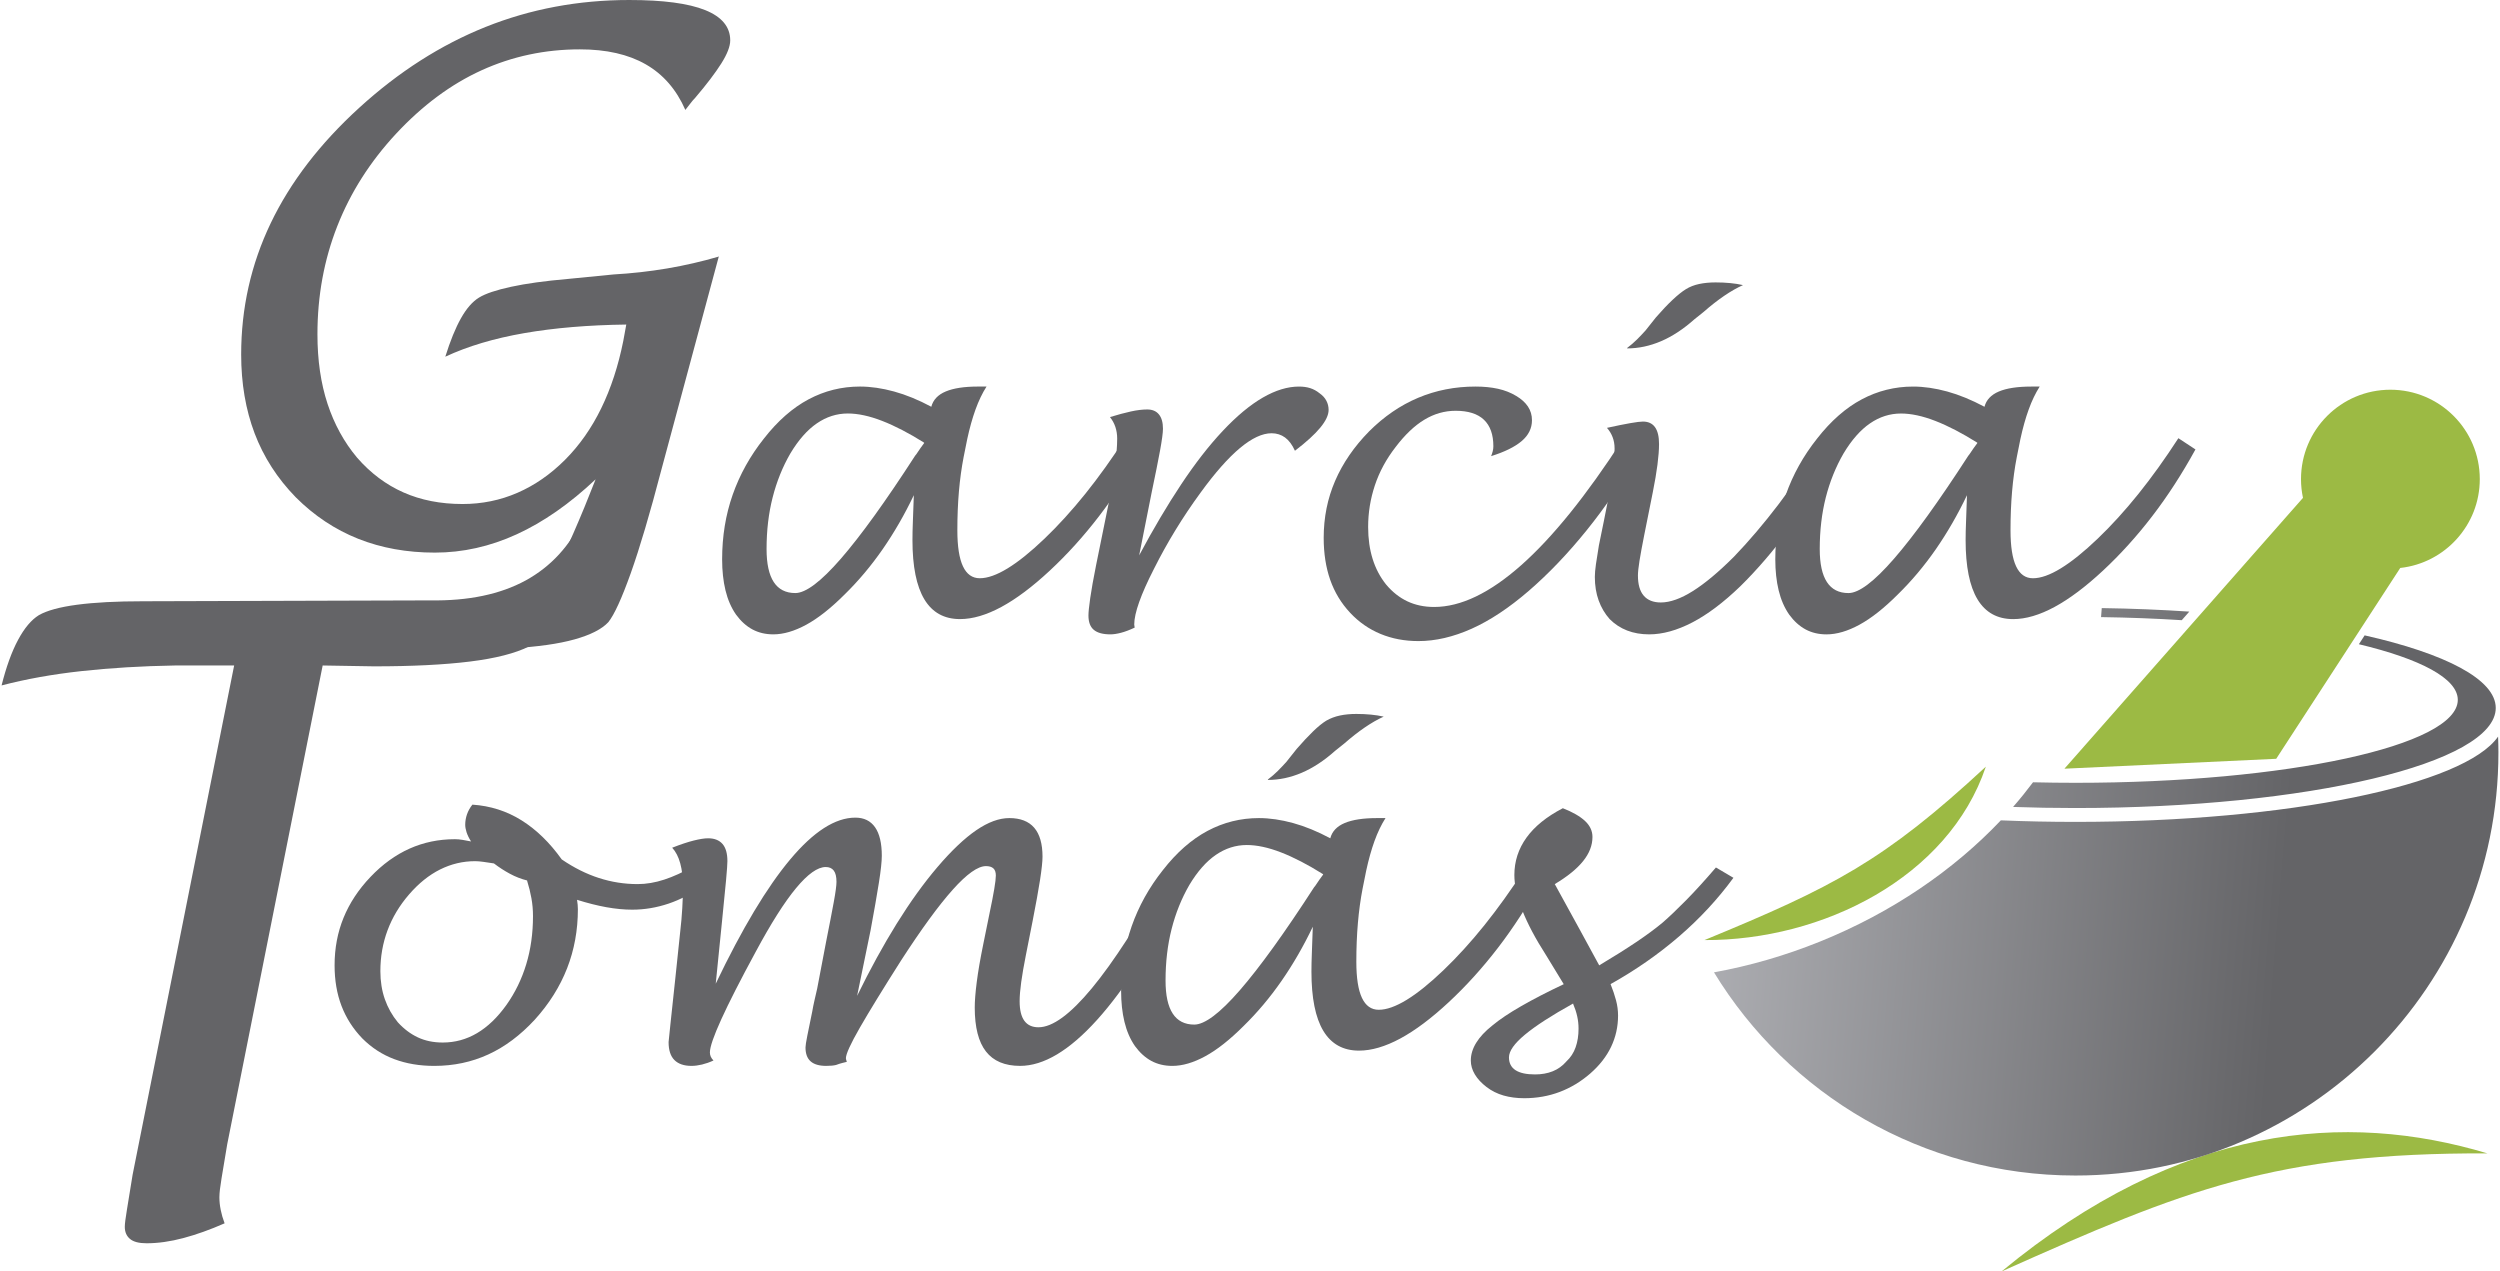<?xml version="1.0" encoding="UTF-8"?>
<!DOCTYPE svg PUBLIC "-//W3C//DTD SVG 1.1//EN" "http://www.w3.org/Graphics/SVG/1.1/DTD/svg11.dtd">
<!-- Creator: CorelDRAW X8 -->
<svg xmlns="http://www.w3.org/2000/svg" xml:space="preserve" width="175px" height="89px" version="1.1" style="shape-rendering:geometricPrecision; text-rendering:geometricPrecision; image-rendering:optimizeQuality; fill-rule:evenodd; clip-rule:evenodd"
viewBox="0 0 319930 162913"
 xmlns:xlink="http://www.w3.org/1999/xlink">
 <defs>
  <style type="text/css">
   <![CDATA[
    .fil0 {fill:#9CBA44}
    .fil1 {fill:#646467;fill-rule:nonzero}
    .fil2 {fill:url(#id0)}
   ]]>
  </style>
  <linearGradient id="id0" gradientUnits="userSpaceOnUse" x1="340551" y1="156572" x2="193462" y2="144225">
   <stop offset="0" style="stop-opacity:1; stop-color:#646467"/>
   <stop offset="0.349" style="stop-opacity:1; stop-color:#646467"/>
   <stop offset="1" style="stop-opacity:1; stop-color:#C3C4C9"/>
  </linearGradient>
 </defs>
 <g id="Capa_x0020_1">
  <g id="_2472338653728">
   <path class="fil0" d="M256269 162913c22933,-18951 44137,-20566 62249,-15127 -27194,-87 -38826,4668 -62249,15127z"/>
   <path class="fil1" d="M91926 32769l-7378 27403c-1469,5623 -2779,10045 -3928,13271 -1151,3226 -2107,5318 -2874,6277 -831,893 -2267,1628 -4312,2202 -2045,577 -4759,959 -8145,1151 1661,-2300 3401,-5254 5221,-8864 1823,-3608 3691,-7872 5606,-12791 -3321,3131 -6690,5478 -10108,7043 -3418,1566 -6916,2347 -10491,2347 -3578,0 -6852,-591 -9823,-1772 -2969,-1182 -5636,-2954 -8000,-5319 -2364,-2427 -4120,-5158 -5271,-8192 -1148,-3034 -1723,-6404 -1723,-10107 0,-5943 1261,-11548 3783,-16817 2524,-5270 6310,-10204 11356,-14803 5046,-4600 10444,-8050 16192,-10350 5750,-2299 11882,-3448 18397,-3448 4344,0 7585,432 9725,1293 2140,862 3211,2155 3211,3881 0,766 -384,1757 -1151,2971 -767,1213 -1883,2681 -3353,4407 -192,192 -383,414 -575,671 -192,255 -414,542 -671,862 -1149,-2619 -2842,-4567 -5079,-5845 -2235,-1279 -5046,-1916 -8432,-1916 -4469,0 -8669,894 -12599,2682 -3928,1788 -7585,4504 -10971,8145 -3321,3578 -5828,7521 -7521,11833 -1693,4312 -2539,8928 -2539,13847 0,3321 432,6290 1293,8909 862,2619 2125,4919 3786,6899 1723,1980 3705,3465 5940,4456 2234,989 4759,1486 7570,1486 2490,0 4839,-479 7041,-1438 2205,-959 4232,-2364 6085,-4215 1853,-1853 3401,-4057 4647,-6611 1246,-2557 2187,-5431 2826,-8625l385 -2107c-4857,63 -9216,430 -13079,1101 -3865,672 -7236,1678 -10110,3019 640,-2045 1309,-3690 2013,-4936 702,-1244 1468,-2123 2299,-2634 830,-512 2203,-974 4120,-1389 1916,-417 4345,-751 7281,-1006l5845 -574c2300,-130 4584,-385 6852,-767 2267,-384 4487,-896 6659,-1533l0 -97z"/>
   <path class="fil1" d="M116889 63452c-1190,2492 -2522,4802 -3999,6931 -1477,2127 -3096,4055 -4860,5780 -1765,1764 -3403,3058 -4919,3883 -1514,824 -2924,1237 -4226,1237 -997,0 -1889,-212 -2675,-633 -786,-423 -1486,-1056 -2101,-1898 -613,-883 -1063,-1917 -1352,-3107 -287,-1188 -430,-2511 -430,-3969 0,-2953 450,-5713 1352,-8283 901,-2569 2233,-4966 3997,-7190 1764,-2263 3673,-3940 5724,-5033 2051,-1093 4247,-1639 6586,-1639 1380,0 2837,212 4370,633 1535,421 3127,1073 4774,1956 231,-883 844,-1535 1842,-1956 998,-421 2377,-633 4142,-633 114,0 259,0 431,0 173,0 393,0 661,0 -538,844 -1006,1822 -1410,2934 -402,1113 -756,2378 -1062,3796l-462 2300c-268,1382 -469,2848 -603,4401 -134,1552 -201,3210 -201,4975 0,2070 240,3614 719,4631 478,1015 1197,1525 2155,1525 998,0 2188,-424 3567,-1266 1380,-844 2954,-2109 4716,-3796 1764,-1688 3509,-3606 5236,-5752 1724,-2148 3429,-4526 5118,-7134l2185 1438c-1725,3146 -3576,6003 -5551,8572 -1972,2568 -4073,4889 -6297,6959 -2224,2071 -4295,3624 -6212,4660 -1917,1034 -3681,1553 -5292,1553 -2032,0 -3557,-845 -4571,-2531 -1017,-1689 -1525,-4219 -1525,-7594 0,-689 17,-1514 56,-2472 39,-959 78,-2032 117,-3222l0 -56zm1321 -6731c-1954,-1226 -3748,-2157 -5378,-2789 -1628,-633 -3097,-950 -4399,-950 -1418,0 -2742,423 -3968,1265 -1229,844 -2360,2129 -3395,3854 -997,1725 -1755,3606 -2271,5638 -519,2032 -778,4236 -778,6614 0,1878 307,3288 920,4228 613,939 1535,1410 2762,1410 1341,0 3288,-1467 5839,-4401 2550,-2934 5722,-7333 9518,-13202 77,-75 202,-248 375,-516 173,-270 430,-632 775,-1094l0 -57z"/>
   <path class="fil1" d="M145188 80419c-650,307 -1235,527 -1753,661 -518,136 -968,203 -1352,203 -959,0 -1669,-192 -2129,-577 -460,-382 -689,-995 -689,-1839 0,-424 76,-1171 229,-2244 153,-1073 404,-2474 749,-4200l1436 -7073c424,-2034 739,-3816 950,-5351 212,-1533 318,-2798 318,-3796 0,-537 -78,-1034 -231,-1496 -154,-460 -385,-881 -691,-1266 997,-306 1889,-546 2675,-719 786,-172 1486,-257 2099,-257 652,0 1151,210 1496,633 346,421 518,1034 518,1840 0,499 -125,1429 -373,2790 -251,1360 -605,3135 -1065,5320l-1610 8110c1803,-3375 3595,-6404 5378,-9088 1782,-2684 3557,-4966 5321,-6845 1801,-1917 3517,-3345 5147,-4284 1631,-941 3172,-1410 4630,-1410 537,0 1017,67 1438,201 423,134 825,354 1209,663 382,268 672,583 862,948 192,365 289,758 289,1179 0,652 -356,1410 -1065,2271 -710,864 -1794,1851 -3249,2963 -346,-767 -769,-1333 -1266,-1698 -498,-362 -1075,-546 -1727,-546 -1188,0 -2539,633 -4055,1898 -1514,1268 -3191,3166 -5033,5696 -1149,1572 -2224,3172 -3220,4802 -997,1631 -1917,3289 -2761,4975 -845,1650 -1477,3069 -1898,4258 -421,1188 -633,2147 -633,2877l56 401z"/>
   <path class="fil1" d="M210074 57700c-2224,3834 -4546,7246 -6962,10237 -2416,2992 -4888,5579 -7419,7766 -2531,2186 -4975,3805 -7333,4861 -2358,1054 -4629,1580 -6814,1580 -1765,0 -3386,-306 -4861,-919 -1477,-614 -2770,-1514 -3884,-2704 -1149,-1226 -2002,-2636 -2559,-4228 -555,-1591 -834,-3383 -834,-5378 0,-2607 488,-5042 1467,-7305 978,-2263 2424,-4370 4342,-6327 1917,-1917 4018,-3355 6298,-4314 2283,-959 4727,-1438 7333,-1438 1073,0 2041,95 2904,287 864,192 1639,499 2330,920 652,384 1151,836 1497,1352 343,518 516,1103 516,1755 0,1035 -441,1926 -1322,2676 -883,747 -2187,1388 -3912,1926 77,-193 144,-393 200,-605 59,-209 87,-432 87,-661 0,-1496 -402,-2628 -1207,-3394 -806,-767 -2011,-1151 -3621,-1151 -1419,0 -2762,384 -4027,1151 -1266,766 -2492,1937 -3682,3509 -1190,1535 -2071,3163 -2645,4890 -576,1726 -864,3507 -864,5349 0,1496 193,2857 575,4083 384,1229 958,2321 1727,3280 806,959 1715,1678 2732,2157 1017,479 2157,719 3422,719 3414,0 7130,-1783 11157,-5351 4027,-3564 8358,-8935 12999,-16105l2360 1382z"/>
   <path class="fil1" d="M235613 57641c-2107,3757 -4236,7085 -6385,9980 -2146,2896 -4294,5398 -6441,7506 -2148,2071 -4199,3614 -6154,4631 -1956,1015 -3798,1525 -5523,1525 -1034,0 -1974,-164 -2818,-490 -844,-326 -1591,-814 -2243,-1466 -613,-691 -1084,-1486 -1410,-2389 -326,-900 -488,-1906 -488,-3018 0,-421 47,-970 142,-1639 97,-672 223,-1468 376,-2388l633 -3105c460,-2188 805,-4055 1034,-5610 231,-1552 345,-2790 345,-3710 0,-537 -86,-1025 -259,-1466 -172,-440 -412,-833 -719,-1179 1227,-270 2224,-470 2991,-604 769,-134 1304,-201 1611,-201 691,0 1209,240 1554,719 344,479 516,1198 516,2157 0,728 -67,1611 -200,2645 -134,1037 -335,2224 -605,3567l-1093 5463c-267,1343 -468,2436 -604,3280 -134,844 -201,1477 -201,1898 0,1151 250,2013 749,2589 497,574 1227,862 2185,862 1188,0 2559,-488 4114,-1467 1552,-978 3306,-2444 5262,-4400 1917,-1993 3824,-4237 5724,-6731 1898,-2491 3748,-5253 5549,-8282l2358 1323zm-27321 -13057c460,-345 881,-710 1266,-1092 384,-385 747,-767 1092,-1151l1324 -1667c766,-883 1477,-1630 2127,-2244 652,-615 1228,-1075 1727,-1382 497,-306 1062,-526 1695,-660 633,-134 1334,-201 2101,-201 652,0 1274,28 1870,86 594,56 1140,143 1639,259 -767,344 -1572,804 -2416,1380 -845,575 -1726,1265 -2646,2071l-1150 920c-1419,1265 -2848,2204 -4287,2818 -1438,615 -2884,922 -4342,922l0 -59z"/>
   <path class="fil1" d="M251834 63454c-1190,2492 -2522,4802 -3997,6931 -1477,2127 -3097,4055 -4861,5780 -1764,1765 -3403,3058 -4919,3883 -1513,825 -2923,1237 -4227,1237 -996,0 -1888,-212 -2673,-633 -786,-423 -1488,-1056 -2101,-1898 -614,-883 -1063,-1917 -1352,-3107 -287,-1187 -430,-2511 -430,-3968 0,-2952 449,-5714 1352,-8283 900,-2570 2233,-4967 3997,-7191 1764,-2260 3670,-3938 5722,-5031 2051,-1092 4247,-1641 6585,-1641 1382,0 2840,212 4373,633 1533,423 3124,1075 4774,1956 229,-881 844,-1533 1840,-1956 997,-421 2377,-633 4141,-633 115,0 259,0 432,0 173,0 393,0 661,0 -536,844 -1007,1823 -1408,2935 -404,1112 -758,2377 -1065,3796l-460 2301c-269,1380 -470,2846 -604,4399 -134,1554 -201,3213 -201,4977 0,2071 240,3612 719,4629 479,1017 1198,1525 2157,1525 996,0 2185,-421 3565,-1266 1382,-844 2954,-2109 4718,-3796 1764,-1688 3509,-3606 5234,-5752 1725,-2148 3431,-4526 5117,-7132l2188 1438c-1725,3144 -3576,6001 -5552,8570 -1973,2570 -4074,4889 -6298,6960 -2224,2070 -4295,3623 -6212,4659 -1918,1035 -3680,1553 -5291,1553 -2034,0 -3556,-845 -4573,-2531 -1017,-1686 -1524,-4219 -1524,-7592 0,-691 19,-1516 58,-2474 37,-959 76,-2032 115,-3220l0 -58zm1323 -6730c-1956,-1227 -3748,-2158 -5379,-2790 -1630,-633 -3096,-948 -4400,-948 -1419,0 -2742,421 -3969,1265 -1226,842 -2358,2127 -3392,3854 -998,1726 -1755,3604 -2274,5636 -516,2032 -775,4237 -775,6614 0,1881 307,3288 920,4228 613,939 1533,1410 2762,1410 1341,0 3286,-1466 5836,-4401 2550,-2932 5724,-7333 9520,-13199 76,-78 201,-251 374,-519 173,-267 432,-632 777,-1092l0 -58z"/>
   <path class="fil1" d="M41142 85271l-12232 61359c-296,1780 -537,3224 -723,4336 -186,1112 -279,1928 -279,2447 0,518 56,1056 169,1613 110,555 276,1129 499,1723 -1853,816 -3613,1444 -5282,1889 -1667,445 -3243,667 -4724,667 -963,0 -1670,-183 -2114,-555 -445,-371 -668,-889 -668,-1556 0,-372 93,-1112 279,-2225 186,-1112 428,-2593 723,-4448l13010 -65250 -7562 0c-4299,73 -8302,315 -12007,721 -3708,408 -7117,1019 -10231,1836 594,-2373 1298,-4319 2112,-5837 816,-1520 1706,-2576 2669,-3170 1038,-593 2668,-1038 4892,-1334 2224,-296 5042,-445 8452,-445l36804 -112c4893,75 8970,-778 12232,-2557 3261,-1796 5707,-4465 7337,-8024 594,1037 1059,1983 1391,2836 335,852 501,1613 501,2280 0,2371 -743,4502 -2224,6393 -1483,1909 -3671,3557 -6560,4967 -1779,889 -4318,1537 -7618,1945 -3299,408 -7393,611 -12286,611l-6560 -110z"/>
   <g>
    <path class="fil1" d="M73730 115237c37,268 67,497 86,689 17,192 28,384 28,576 0,2684 -460,5204 -1380,7564 -922,2358 -2301,4554 -4141,6586 -1842,1993 -3826,3481 -5955,4457 -2127,978 -4437,1468 -6931,1468 -1879,0 -3585,-289 -5118,-864 -1535,-574 -2895,-1457 -4085,-2645 -1188,-1228 -2079,-2617 -2675,-4171 -594,-1553 -890,-3289 -890,-5204 0,-2188 382,-4219 1149,-6098 768,-1879 1917,-3623 3452,-5234 1533,-1611 3203,-2820 5003,-3625 1803,-806 3740,-1207 5811,-1207 306,0 633,28 978,86 345,58 708,125 1093,201 -268,-421 -460,-814 -577,-1179 -114,-365 -171,-680 -171,-948 0,-462 76,-911 229,-1352 154,-442 385,-855 691,-1237 2300,153 4401,825 6299,2012 1898,1190 3614,2857 5148,5006 1571,1073 3163,1867 4774,2385 1610,519 3258,778 4946,778 1112,0 2250,-192 3421,-577 1170,-382 2386,-939 3651,-1667l1438 2358c-1494,1073 -3010,1870 -4543,2388 -1533,516 -3086,776 -4657,776 -1035,0 -2138,-106 -3308,-316 -1169,-211 -2425,-527 -3766,-950l0 -56zm-6385 -2416c-767,-192 -1505,-479 -2215,-864 -709,-382 -1391,-825 -2043,-1323 -497,-76 -948,-143 -1352,-201 -401,-56 -756,-87 -1062,-87 -1574,0 -3068,357 -4487,1065 -1419,710 -2742,1773 -3969,3193 -1228,1419 -2148,2952 -2762,4602 -613,1647 -919,3392 -919,5234 0,1304 192,2502 574,3595 384,1093 939,2079 1669,2962 767,843 1620,1486 2559,1927 939,440 2004,660 3193,660 1572,0 3038,-401 4399,-1207 1362,-805 2619,-2012 3768,-3623 1112,-1572 1956,-3308 2530,-5206 577,-1898 864,-3960 864,-6184 0,-767 -67,-1524 -201,-2272 -134,-747 -317,-1485 -546,-2215l0 -56z"/>
    <path class="fil1" d="M91505 126051c3375,-7057 6557,-12369 9548,-15933 2991,-3568 5772,-5351 8341,-5351 1112,0 1954,412 2531,1237 574,825 861,2043 861,3654 0,727 -123,1878 -373,3450 -249,1572 -603,3604 -1065,6098l-1725 8397c1650,-3375 3336,-6452 5061,-9233 1728,-2779 3472,-5204 5237,-7274 1800,-2110 3459,-3682 4974,-4718 1514,-1035 2924,-1553 4228,-1553 1419,0 2483,413 3192,1237 710,825 1064,2060 1064,3710 0,613 -106,1600 -315,2963 -212,1360 -529,3115 -950,5262l-864 4372c-268,1341 -468,2503 -602,3479 -134,978 -201,1794 -201,2446 0,1112 201,1946 602,2501 404,557 1007,835 1812,835 1803,0 4085,-1669 6845,-5005 2761,-3336 6002,-8341 9721,-15013l2360 1265c-4066,7940 -7871,13873 -11418,17803 -3548,3932 -6837,5897 -9866,5897 -1956,0 -3412,-613 -4370,-1842 -959,-1226 -1438,-3105 -1438,-5636 0,-844 86,-1936 259,-3279 170,-1341 449,-2952 833,-4833l806 -3969c267,-1265 468,-2299 602,-3105 136,-805 203,-1379 203,-1725 0,-423 -106,-730 -317,-920 -212,-192 -527,-289 -948,-289 -1037,0 -2455,1006 -4258,3021 -1801,2012 -4008,5033 -6614,9060 -2339,3679 -4103,6556 -5292,8626 -1188,2071 -1784,3375 -1784,3913 0,39 11,95 30,173 17,75 48,172 87,287 -154,39 -346,86 -577,144 -229,57 -499,143 -805,257 -154,39 -335,67 -547,87 -211,19 -451,30 -719,30 -881,0 -1544,-192 -1984,-577 -440,-382 -661,-978 -661,-1783 0,-229 76,-728 229,-1494 153,-767 365,-1803 633,-3107 78,-460 173,-940 289,-1439 115,-496 229,-995 343,-1494l1151 -6039c421,-2110 747,-3798 978,-5064 232,-1265 346,-2126 346,-2586 0,-652 -114,-1132 -346,-1438 -231,-307 -574,-460 -1034,-460 -1036,0 -2302,900 -3798,2703 -1494,1801 -3219,4524 -5176,8166 -1956,3606 -3422,6482 -4400,8629 -978,2148 -1466,3567 -1466,4256 0,192 36,375 114,548 76,171 192,335 346,488 -499,231 -989,402 -1469,518 -479,115 -928,173 -1351,173 -959,0 -1687,-250 -2186,-749 -498,-499 -747,-1266 -747,-2300 0,-114 76,-864 229,-2243 154,-1380 365,-3356 633,-5925l633 -6040c116,-997 203,-1984 259,-2962 58,-978 86,-1907 86,-2790 0,-1112 -114,-2090 -345,-2934 -229,-843 -575,-1514 -1035,-2013 1073,-421 1993,-728 2762,-920 766,-192 1380,-287 1840,-287 805,0 1418,240 1841,719 422,480 633,1218 633,2213 0,346 -58,1162 -173,2445 -116,1284 -289,3040 -518,5264l-805 7996z"/>
    <path class="fil1" d="M168011 118746c-1189,2492 -2522,4802 -3999,6931 -1476,2127 -3096,4055 -4860,5780 -1764,1765 -3403,3058 -4919,3883 -1513,825 -2923,1237 -4225,1237 -998,0 -1890,-212 -2676,-633 -786,-423 -1485,-1056 -2101,-1898 -613,-883 -1062,-1917 -1351,-3107 -288,-1187 -430,-2511 -430,-3969 0,-2953 449,-5713 1352,-8282 900,-2570 2232,-4967 3996,-7191 1764,-2263 3673,-3940 5725,-5033 2051,-1093 4247,-1639 6585,-1639 1380,0 2837,212 4371,633 1535,421 3126,1073 4774,1956 231,-883 844,-1535 1842,-1956 997,-421 2377,-633 4141,-633 114,0 259,0 432,0 173,0 393,0 661,0 -538,844 -1007,1823 -1410,2935 -402,1112 -756,2377 -1063,3796l-462 2299c-268,1382 -468,2848 -602,4401 -134,1552 -201,3211 -201,4975 0,2070 240,3614 719,4631 477,1015 1196,1525 2155,1525 997,0 2187,-424 3567,-1266 1380,-844 2954,-2109 4716,-3796 1764,-1688 3509,-3606 5236,-5752 1725,-2148 3431,-4526 5119,-7134l2186 1438c-1726,3146 -3576,6003 -5552,8572 -1973,2568 -4074,4889 -6298,6960 -2224,2070 -4295,3623 -6212,4659 -1918,1034 -3682,1553 -5293,1553 -2032,0 -3556,-845 -4571,-2531 -1017,-1688 -1524,-4219 -1524,-7594 0,-689 17,-1514 56,-2472 39,-959 77,-2032 116,-3222l0 -56zm1322 -6731c-1954,-1226 -3749,-2157 -5379,-2789 -1628,-633 -3096,-950 -4398,-950 -1419,0 -2743,423 -3969,1265 -1229,844 -2360,2129 -3394,3854 -998,1725 -1756,3606 -2272,5638 -518,2032 -777,4237 -777,6614 0,1878 306,3288 920,4228 613,939 1535,1410 2761,1410 1341,0 3289,-1466 5839,-4401 2550,-2934 5722,-7333 9518,-13202 78,-75 203,-248 376,-516 172,-270 429,-632 775,-1094l0 -57zm-7074 -12137c460,-345 881,-710 1265,-1092 383,-385 748,-767 1093,-1151l1324 -1667c766,-883 1466,-1630 2098,-2244 633,-615 1199,-1075 1698,-1381 535,-307 1120,-527 1753,-661 633,-134 1332,-201 2101,-201 650,0 1274,28 1868,86 596,57 1142,143 1638,259 -766,344 -1571,804 -2414,1380 -844,575 -1727,1266 -2647,2071l-1151 920c-1418,1265 -2846,2204 -4284,2818 -1438,615 -2887,922 -4342,922l0 -59z"/>
    <path class="fil1" d="M206148 126051c307,766 546,1474 719,2126 173,653 259,1305 259,1957 0,1418 -298,2751 -892,3999 -596,1246 -1485,2386 -2675,3422 -1190,1034 -2492,1820 -3910,2358 -1421,536 -2935,805 -4546,805 -958,0 -1839,-116 -2645,-345 -805,-231 -1535,-594 -2187,-1093 -652,-498 -1149,-1036 -1494,-1610 -346,-577 -518,-1171 -518,-1784 0,-767 231,-1524 691,-2272 460,-749 1148,-1485 2070,-2215 920,-766 2147,-1591 3682,-2472 1533,-883 3355,-1823 5463,-2820l-2244 -3682c-1379,-2146 -2405,-4083 -3077,-5808 -671,-1725 -1006,-3222 -1006,-4487 0,-1764 518,-3364 1553,-4802 1036,-1438 2589,-2695 4659,-3768 1266,499 2216,1045 2848,1639 633,594 948,1276 948,2042 0,1074 -401,2110 -1207,3105 -805,998 -2014,1976 -3623,2935l3220 5867 2474 4545c1801,-1076 3375,-2062 4716,-2963 1343,-902 2474,-1736 3394,-2502 881,-767 1898,-1736 3049,-2905 1151,-1170 2416,-2560 3796,-4171l2243 1323c-1995,2723 -4314,5226 -6959,7506 -2647,2282 -5579,4325 -8801,6126l0 -56zm-4774 2530c-2762,1533 -4824,2866 -6184,3997 -1360,1131 -2043,2101 -2043,2906 0,728 279,1274 836,1639 555,363 1388,547 2500,547 845,0 1602,-134 2274,-404 669,-268 1254,-689 1753,-1266 538,-498 931,-1101 1179,-1811 251,-708 374,-1505 374,-2386 0,-538 -56,-1065 -173,-1583 -114,-518 -287,-1045 -516,-1583l0 -56z"/>
   </g>
   <path class="fil0" d="M307350 72775l-15894 24452 -27136 1269 30567 -34703c-164,-775 -253,-1578 -253,-2403 0,-6325 5128,-11453 11455,-11453 6324,0 11453,5128 11453,11453 0,5899 -4461,10755 -10192,11385z"/>
   <path class="fil2" d="M257739 103396c2606,93 5275,140 7989,140 29742,0 53859,-5741 53859,-12822 0,-3662 -6452,-6965 -16797,-9302l-737 1134c7873,1885 12671,4385 12671,7130 0,5869 -21940,10628 -48996,10628 -1835,0 -3649,-24 -5432,-67 -804,1073 -1654,2127 -2557,3159zm22582 -25028c-3600,-240 -7353,-395 -11218,-451 -24,384 -52,770 -88,1155 3562,52 7024,185 10340,395l966 -1099zm-60904 46223c9513,15609 26699,26034 46311,26034 29930,0 54202,-24272 54202,-54201 0,-685 -17,-1365 -43,-2043 -4286,6199 -26905,10932 -54159,10932 -3258,0 -6449,-69 -9554,-198 -6023,6352 -13915,11798 -23197,15542 -4513,1820 -9067,3120 -13560,3934z"/>
   <path class="fil0" d="M254250 98237c-4785,14202 -20947,22288 -36053,22219 16481,-6791 22972,-10097 36053,-22219z"/>
  </g>
 </g>
</svg>
